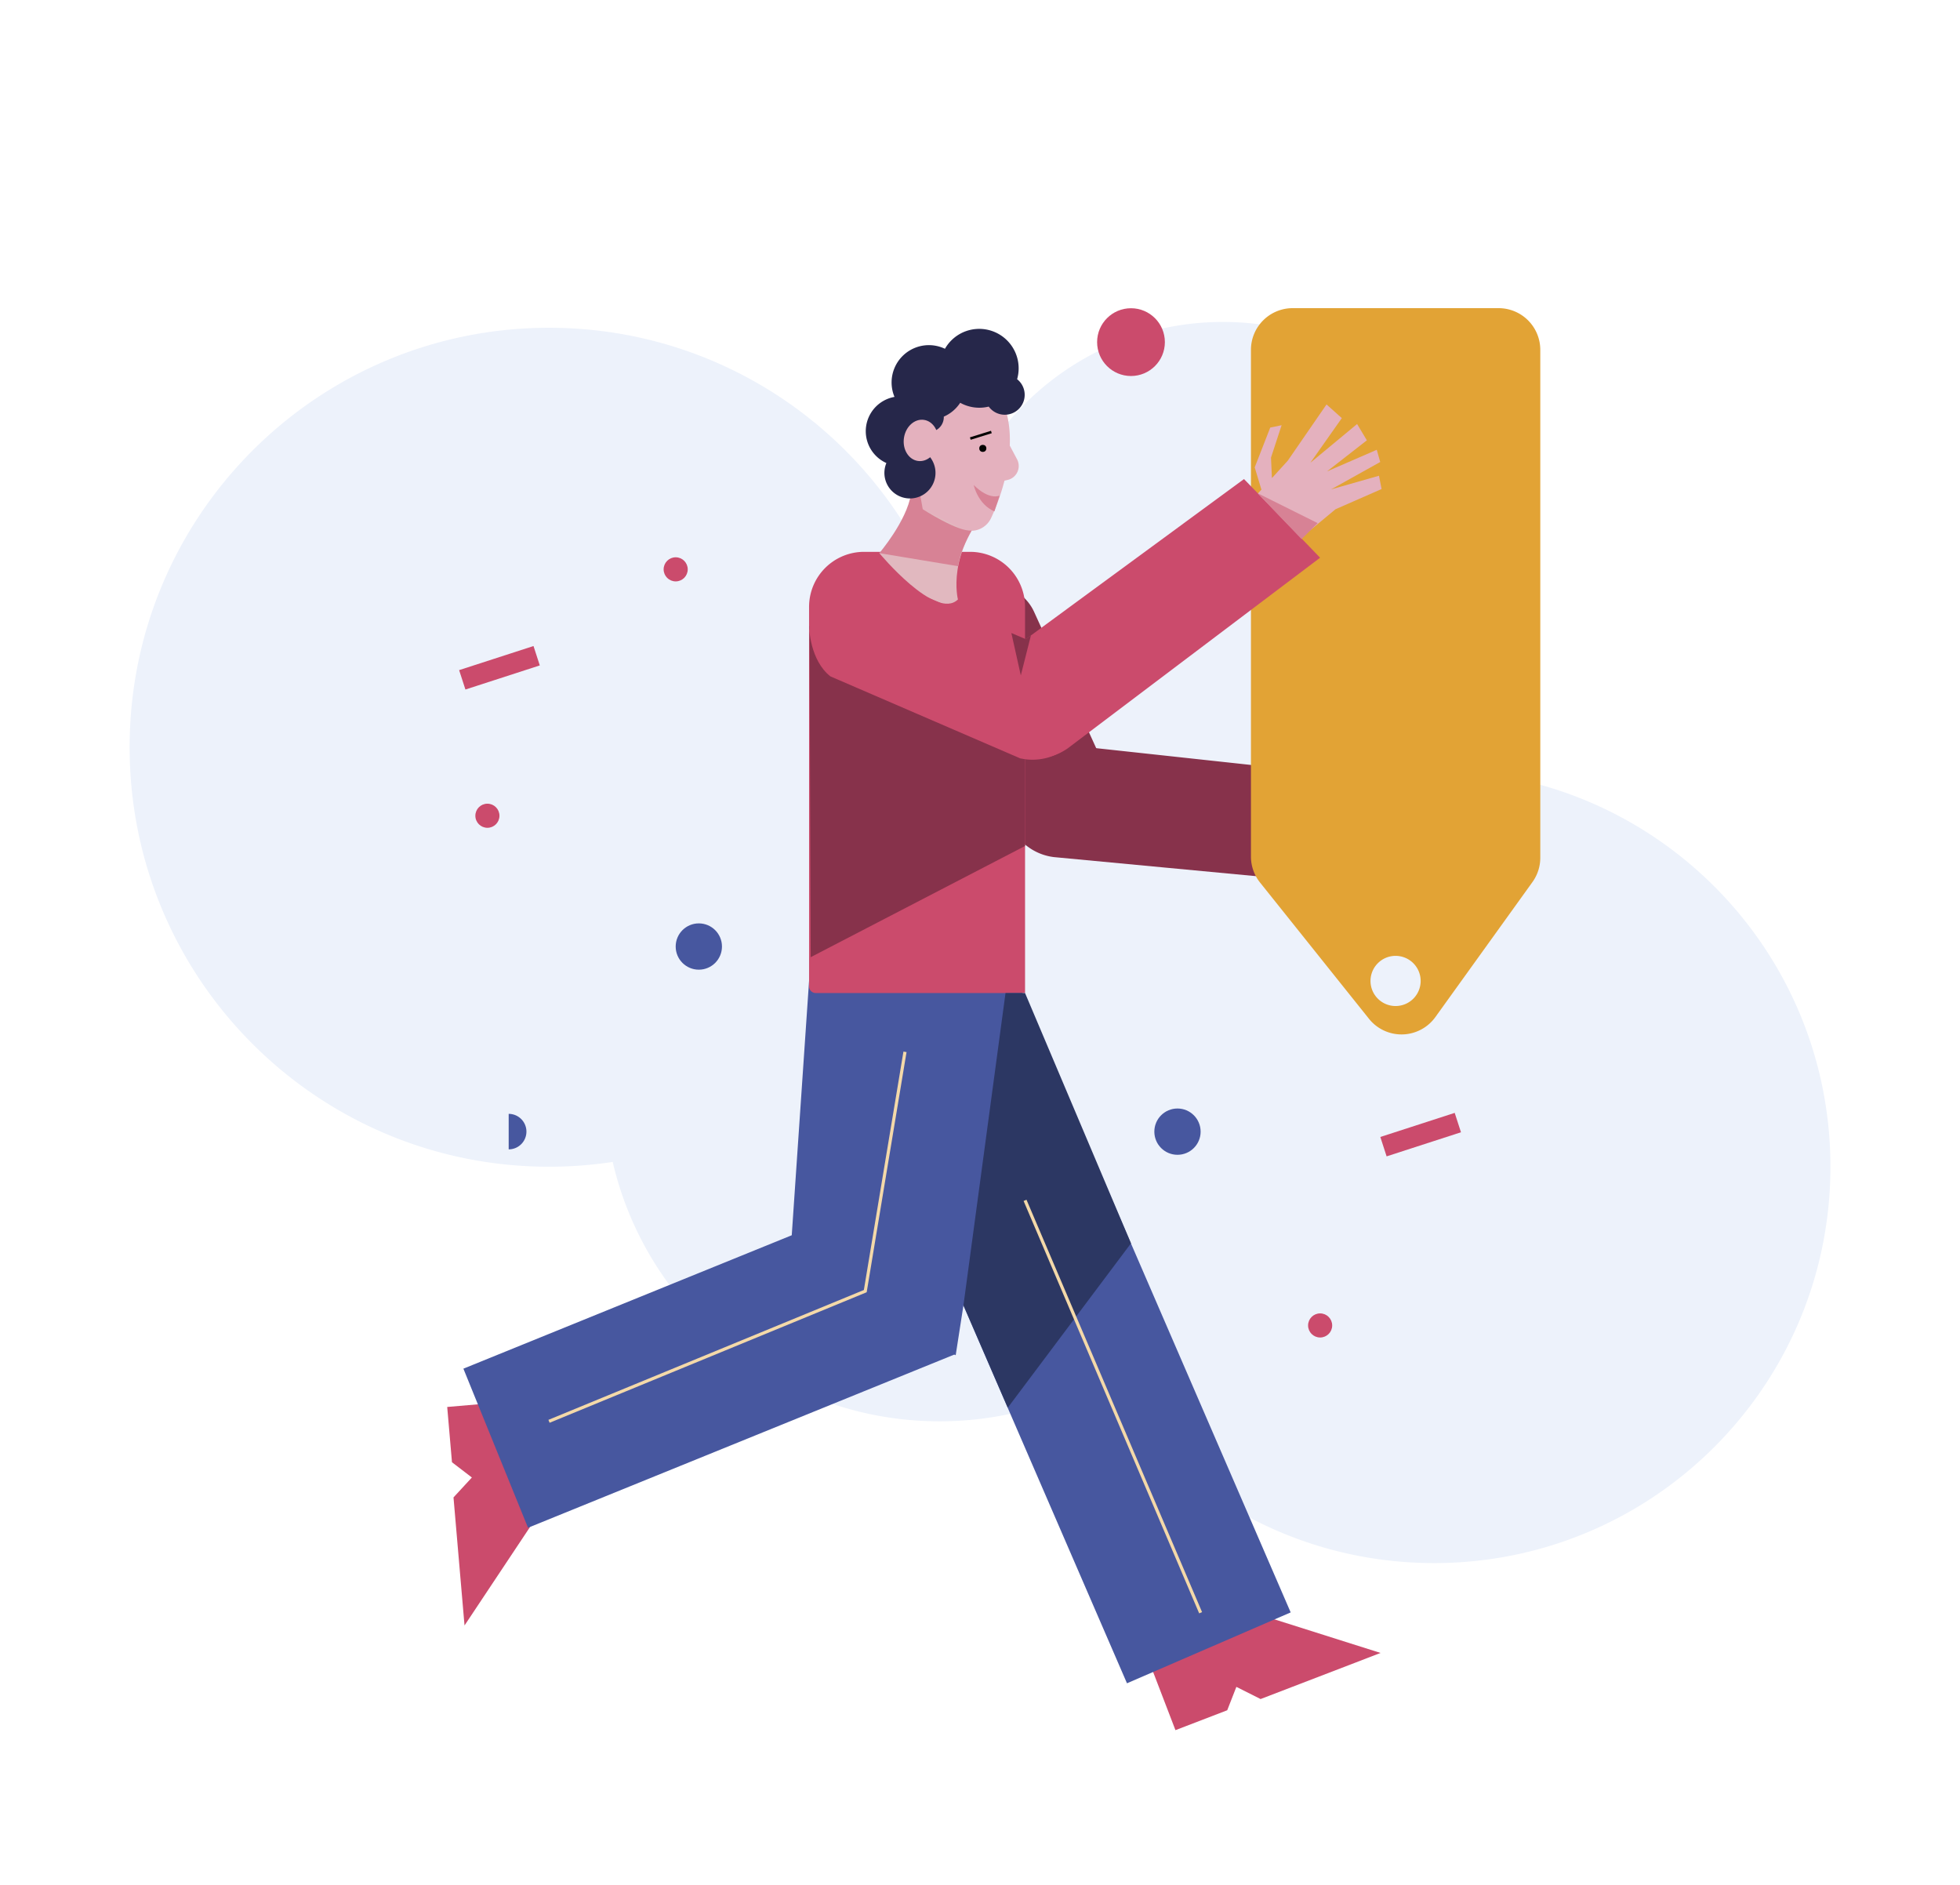 <svg xmlns="http://www.w3.org/2000/svg" viewBox="0 0 1449.11 1393.5"><title>Mesa de trabajo 15</title><g id="Capa_1" data-name="Capa 1"><path d="M1353.31,862.49c0,161.82-131.18,293-293,293-103.67,0-194.76-53.84-246.84-135.08a247,247,0,0,1-118.87,30.28C577,1050.69,478.47,968.82,453,858.94a312.07,312.07,0,0,1-47.06,3.55c-171.26,0-310.1-138.83-310.1-310.09S234.64,242.3,405.9,242.3c133.38,0,247.08,84.21,290.86,202.37C697.19,330.47,789.89,238,904.2,238c114.57,0,207.44,92.88,207.44,207.45a206.53,206.53,0,0,1-41.29,124.22C1227.51,575,1353.31,704,1353.31,862.49Z" fill="#edf2fb"/><path d="M743.73,588.26l.24-2a40.72,40.72,0,0,1,45.35-35.48l220,23.85,1.89,66.8.4,14.09L779.2,633.6A40.7,40.7,0,0,1,743.73,588.26Z" fill="#87324b"/><path d="M1107.91,227.8H955.72a30.83,30.83,0,0,0-30.84,30.83V633.19a30.81,30.81,0,0,0,6.75,19.25l80.5,100.67a30.82,30.82,0,0,0,49.11-1.26L1133,652.06a30.8,30.8,0,0,0,5.8-18V258.63A30.83,30.83,0,0,0,1107.91,227.8Zm-76.1,515.89a18.54,18.54,0,1,1,18.54-18.53A18.53,18.53,0,0,1,1031.81,743.69Z" fill="#e2a335"/><rect x="712.55" y="421.59" width="83.41" height="217.58" rx="41.7" transform="translate(-152.02 360.48) rotate(-24.5)" fill="#87324b"/><path d="M848.62,1225.75,869.06,1279l38.28-14.71L914.1,1247l17.91,9,88.7-34.08L926.8,1192.2l-78.43,30.13A5,5,0,0,0,848.62,1225.75Z" fill="#cb4b6c"/><rect x="713.69" y="667.17" width="131.89" height="574.56" transform="translate(-315.07 388.39) rotate(-23.41)" fill="#47579f"/><path d="M387.43,1035.19l-56.79,4.89,3.52,40.86,14.72,11.28-13.59,14.72,8.15,94.67,54.55-82-7.2-83.7A5,5,0,0,0,387.43,1035.19Z" fill="#cb4b6c"/><rect x="460.73" y="836.14" width="126.95" height="340.58" transform="translate(1259.38 142.02) rotate(67.89)" fill="#47579f"/><polygon points="706.58 1001.85 583.93 934.38 600.14 696.33 754.26 695.05 706.58 1001.85" fill="#47579f"/><path d="M638.85,407.94h78.34a40.67,40.67,0,0,1,40.67,40.67V734.08a0,0,0,0,1,0,0H603.11a4.93,4.93,0,0,1-4.93-4.93V448.61A40.67,40.67,0,0,1,638.85,407.94Z" fill="#cb4b6c"/><path d="M676.26,340s.91,50.64-26.14,68.89c0,0,41.72,50.29,58.12,34.25,0,0-9.09-35.18,25-69.86Z" fill="#e1b8bf"/><path d="M751.93,339.48l-5.37-10.11c1.2-27.13-9.67-49.51-26.45-52-18.81-2.84-37.92,20.37-42.66,51.84-1.63,10.77-.8,19.77,1.76,27.05l3,20.22,28.35,14.17A16.37,16.37,0,0,0,732.74,383a163.89,163.89,0,0,0,9.92-27.68l2.23-.5A10.6,10.6,0,0,0,751.93,339.48Z" fill="#e4b1be"/><path d="M679.6,361.76l2.64,14.68s26.12,16.93,36.1,15.74c0,0-8.56,14.73-10,26.37l-58.24-9.65s20.16-23.51,23.48-43.71C673.6,365.19,678.89,367.47,679.6,361.76Z" fill="#d78295"/><path d="M801.72,536.25a41.48,41.48,0,0,1-20.86,21.51l0,0a41.59,41.59,0,0,1-33.81.51L623.56,505.74A41.7,41.7,0,1,1,656.22,429L747.74,468l10.67,4.55,2.79,1.18,18.48,7.87A41.7,41.7,0,0,1,801.72,536.25Z" fill="#cb4b6c"/><polygon points="712.32 964.94 743.42 734.08 757.86 734.08 836.19 919.09 745.09 1040.62 712.32 964.94" fill="#2c3763"/><path d="M598.49,462.36c-.58,1.89.52,25.83,15.41,37.62l140.36,60.63,3.6.65v64.12l-158.48,82.2Z" fill="#87324b"/><polygon points="1019.54 351.69 984.14 361.77 1020.45 341.53 1017.9 332.5 981.08 348.5 1010.58 325.5 1003.36 313.45 968.81 342.1 992.06 309.09 980.76 298.98 952.1 340.56 940.39 353.42 939.7 338.27 947.55 314.33 939.14 316.08 927.66 345.49 932.62 361.96 924.88 370.46 950.87 406.78 987.38 376.46 1021.46 361.51 1019.54 351.69" fill="#e4b1be"/><path d="M976,412.29,789.69,553a40.12,40.12,0,0,1-8.83,4.78l0,0a40.74,40.74,0,0,1-47.91-14.32l-1.15-1.62a40.71,40.71,0,0,1,9.52-56.78l8.83-6.48,8.3-6.08,3.79-2.79L919.74,354.14l46.48,48Z" fill="#cb4b6c"/><path d="M752,280.32a29.16,29.16,0,0,0-53.36-22.49,27.58,27.58,0,0,0-37.3,35.57,25.77,25.77,0,0,0-6,48.89,18.89,18.89,0,1,0,30.09-6.72,25.67,25.67,0,0,0,6.23-16.79c0-.19,0-.38,0-.57a11,11,0,0,0,6.13-9.84c0-.13,0-.25,0-.38a27.62,27.62,0,0,0,12.12-10.24A29.13,29.13,0,0,0,731,300.57,14.72,14.72,0,1,0,752,280.32Z" fill="#26274a"/><ellipse cx="680.85" cy="325.56" rx="15.35" ry="12.68" transform="translate(257.38 950.23) rotate(-81.42)" fill="#e4b1be"/><circle cx="516.67" cy="699.71" r="17.11" fill="#47579f"/><path d="M376.09,823.41a13.12,13.12,0,0,1,0,26.24" fill="#47579f"/><circle cx="499.56" cy="420.88" r="8.91" fill="#cb4b6c"/><circle cx="870.56" cy="836.56" r="17.11" fill="#47579f"/><circle cx="360.36" cy="603.03" r="8.91" fill="#cb4b6c"/><circle cx="976.03" cy="979.82" r="8.91" fill="#cb4b6c"/><circle cx="836.19" cy="252.91" r="25.05" fill="#cb4b6c"/><rect x="361.73" y="464.74" width="15.07" height="57.8" transform="translate(725.08 -9.78) rotate(72.05)" fill="#cb4b6c"/><rect x="1042.81" y="809.86" width="15.07" height="57.8" transform="translate(1524.58 -418.96) rotate(72.05)" fill="#cb4b6c"/><polyline points="669.1 777.56 639.73 954.45 405.9 1050.69" fill="none" stroke="#f4d9a9" stroke-miterlimit="10" stroke-width="2.33"/><line x1="757.86" y1="887.35" x2="887.67" y2="1192.2" fill="none" stroke="#f4d9a9" stroke-miterlimit="10" stroke-width="2.33"/><polygon points="929.88 364.65 974.21 386.71 962.31 398.55 929.88 364.65" fill="#d78295"/><polygon points="762.2 469.71 761.2 473.68 754.73 499.3 750.11 478.58 747.74 467.95 758.41 472.5 762.2 469.71" fill="#87324b"/><circle cx="726.63" cy="331.46" r="2.62" fill="#020201"/><line x1="717.38" y1="324.2" x2="732.96" y2="319.35" fill="none" stroke="#020201" stroke-miterlimit="10" stroke-width="1.87"/><path d="M739.08,366.35s-7.48,3.83-19.17-7.83c0,0,2.92,14.19,15.29,19.52Z" fill="#d78295"/></g></svg>